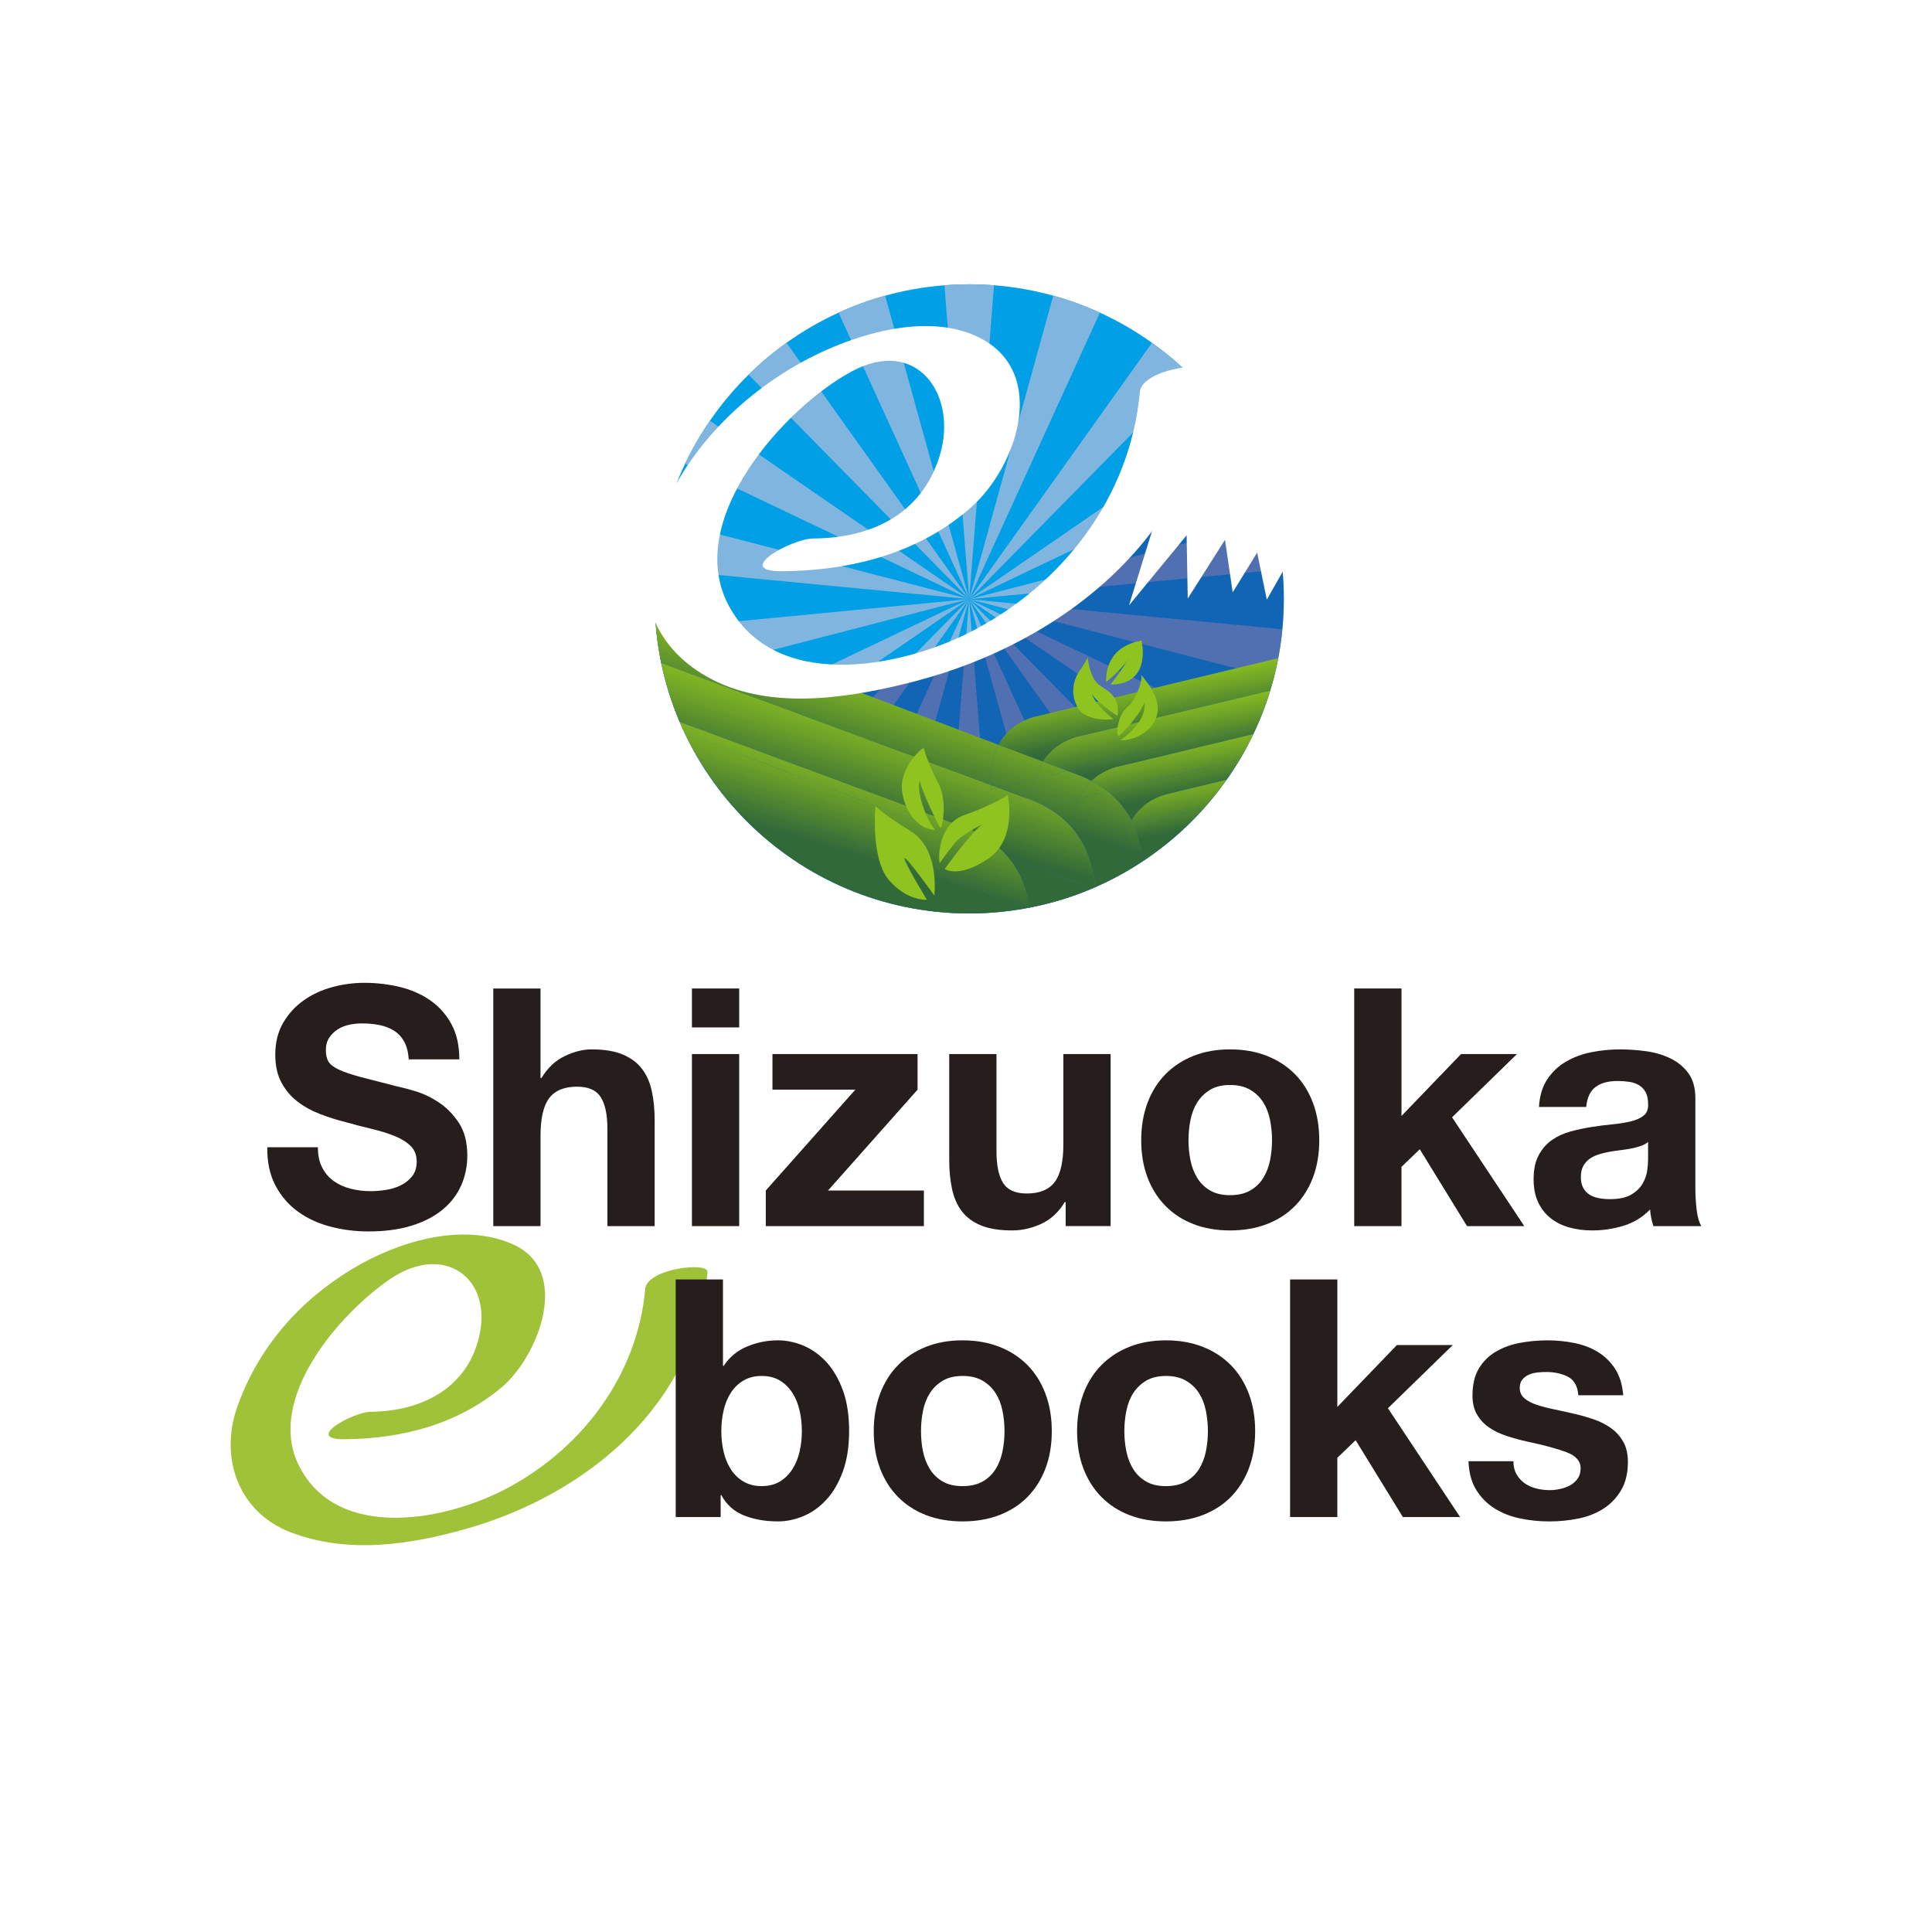 <svg height="120" viewBox="0 0 120 120" width="120" xmlns="http://www.w3.org/2000/svg" xmlns:xlink="http://www.w3.org/1999/xlink"><filter id="a" filterUnits="userSpaceOnUse"><feOffset dx="4.5" dy="4.5"/><feGaussianBlur result="uuid-6e3a9a06-1057-480b-bba9-889d8d09ad08" stdDeviation="2.25"/><feFlood flood-opacity=".25"/><feComposite in2="uuid-6e3a9a06-1057-480b-bba9-889d8d09ad08" operator="in"/><feComposite in="SourceGraphic"/></filter><linearGradient id="b" gradientTransform="matrix(-.913 .408 .408 .913 -1351.974 259.058)" gradientUnits="userSpaceOnUse" x1="-1385.972" x2="-1387.179" y1="387.247" y2="382.353"><stop offset=".297" stop-color="#326939"/><stop offset=".722" stop-color="#6da228"/><stop offset="1" stop-color="#8fc31f"/></linearGradient><linearGradient id="c" x1="-1386.504" x2="-1387.689" xlink:href="#b" y1="389.133" y2="384.323"/><linearGradient id="d" x1="-1386.381" x2="-1387.567" xlink:href="#b" y1="389.103" y2="384.293"/><linearGradient id="e" x1="-1386.327" x2="-1387.513" xlink:href="#b" y1="391.432" y2="386.621"/><linearGradient id="f" x1="-1386.437" x2="-1387.623" xlink:href="#b" y1="391.457" y2="386.648"/><linearGradient id="g" x1="-1385.081" x2="-1386.267" xlink:href="#b" y1="393.406" y2="388.596"/><linearGradient id="h" x1="-1385.846" x2="-1387.032" xlink:href="#b" y1="393.594" y2="388.784"/><linearGradient id="i" gradientTransform="matrix(.858 .514 -.514 .858 -2.3 343.614)" x1="-94.117" x2="-96.184" xlink:href="#b" y1="-282.312" y2="-290.696"/><linearGradient id="j" gradientTransform="matrix(.858 .514 -.514 .858 -2.3 343.614)" x1="-106.893" x2="-108.959" xlink:href="#b" y1="-279.165" y2="-287.544"/><linearGradient id="k" gradientTransform="matrix(.858 .514 -.514 .858 -2.3 343.614)" x1="-87.684" x2="-89.75" xlink:href="#b" y1="-283.899" y2="-292.281"/><linearGradient id="l" gradientTransform="matrix(.858 .514 -.514 .858 -2.3 343.614)" x1="-91.18" x2="-93.247" xlink:href="#b" y1="-283.036" y2="-291.419"/><linearGradient id="m" gradientTransform="matrix(.858 .514 -.514 .858 -2.3 343.614)" x1="-94.584" x2="-96.649" xlink:href="#b" y1="-282.201" y2="-290.579"/><linearGradient id="n" gradientTransform="matrix(.858 .514 -.514 .858 -2.3 343.614)" x1="-91.61" x2="-93.676" xlink:href="#b" y1="-282.932" y2="-291.312"/><linearGradient id="o" gradientTransform="matrix(.858 .514 -.514 .858 -2.3 343.614)" x1="-92.395" x2="-94.461" xlink:href="#b" y1="-282.739" y2="-291.118"/><linearGradient id="p" gradientTransform="matrix(.858 .514 -.514 .858 -2.3 343.614)" x1="-88.686" x2="-90.753" xlink:href="#b" y1="-283.652" y2="-292.034"/><linearGradient id="q" gradientTransform="matrix(.858 .514 -.514 .858 -2.3 343.614)" x1="-89.622" x2="-91.687" xlink:href="#b" y1="-283.423" y2="-291.801"/><linearGradient id="r" gradientTransform="matrix(.858 .514 -.514 .858 -2.3 343.614)" x1="-86.33" x2="-88.397" xlink:href="#b" y1="-284.233" y2="-292.614"/><linearGradient id="s" gradientTransform="matrix(.858 .514 -.514 .858 -2.3 343.614)" x1="-86.901" x2="-88.964" xlink:href="#b" y1="-284.098" y2="-292.468"/><linearGradient id="t" gradientTransform="matrix(.858 .514 -.514 .858 -2.3 343.614)" x1="-90.213" x2="-92.214" xlink:href="#b" y1="-280.849" y2="-288.963"/><linearGradient id="u" gradientTransform="matrix(.858 .514 -.514 .858 -2.3 343.614)" x1="-101.819" x2="-103.82" xlink:href="#b" y1="-277.987" y2="-286.102"/><linearGradient id="v" gradientTransform="matrix(.858 .514 -.514 .858 -2.3 343.614)" x1="-94.91" x2="-96.912" xlink:href="#b" y1="-279.686" y2="-287.807"/><linearGradient id="w" gradientTransform="matrix(.858 .514 -.514 .858 -2.3 343.614)" x1="-92.02" x2="-94.018" xlink:href="#b" y1="-280.414" y2="-288.514"/><linearGradient id="x" gradientTransform="matrix(.858 .514 -.514 .858 -2.3 343.614)" x1="-89.356" x2="-91.354" xlink:href="#b" y1="-281.067" y2="-289.169"/><linearGradient id="y" gradientTransform="matrix(.858 .514 -.514 .858 -2.3 343.614)" x1="-99.988" x2="-101.99" xlink:href="#b" y1="-275.509" y2="-283.625"/><linearGradient id="z" gradientTransform="matrix(.858 .514 -.514 .858 -2.3 343.614)" x1="-90.777" x2="-92.764" xlink:href="#b" y1="-280.708" y2="-288.767"/><linearGradient id="A" gradientTransform="matrix(.858 .514 -.514 .858 -2.3 343.614)" x1="-90.101" x2="-92.088" xlink:href="#b" y1="-277.966" y2="-286.025"/><linearGradient id="B" gradientTransform="matrix(.858 .514 -.514 .858 -2.3 343.614)" x1="-101.563" x2="-103.564" xlink:href="#b" y1="-275.121" y2="-283.237"/><linearGradient id="C" gradientTransform="matrix(.858 .514 -.514 .858 -2.3 343.614)" x1="-102.891" x2="-104.892" xlink:href="#b" y1="-274.794" y2="-282.909"/><g filter="url(#a)"><circle cx="60" cy="60" fill="none" r="60"/></g><path d="m21.409 89.394c3.54-.032 6.977-.913 9.73-3.205 2.283-1.901 4.414-7.277.704-8.91-3.166-1.393-7.188-.148-10.001 1.56-3.306 2.008-5.837 4.916-7.118 8.587-1.103 3.161.116 6.524 3.332 7.75 3.546 1.353 7.39.785 10.948-.231 7.536-2.154 14.2-7.749 14.939-15.932.06-.669-3.752-.21-3.864 1.035-.478 5.3-3.826 9.804-8.446 12.318-3.804 2.07-10.628 3.445-13.05-1.303-2.134-4.183 2.547-9.526 5.686-11.643 3.304-2.229 6.348-.059 5.49 3.602-.765 3.262-3.651 4.637-6.716 4.665-1.125.01-4.212 1.73-1.633 1.706z" fill="#9fc239"/><path d="m20.011 72.518c.179.345.417.624.713.837.296.213.644.372 1.044.475.4.103.813.155 1.241.155.289 0 .599-.024.93-.072.331-.049.641-.141.93-.279.29-.138.53-.327.724-.568.193-.241.289-.548.289-.92 0-.4-.127-.724-.382-.972-.255-.248-.589-.455-1.002-.62s-.883-.31-1.406-.435c-.524-.124-1.055-.262-1.592-.413-.551-.138-1.088-.307-1.612-.507-.524-.2-.992-.458-1.406-.775-.413-.316-.748-.713-1.002-1.188-.255-.475-.382-1.05-.382-1.726 0-.758.161-1.416.486-1.974.324-.559.747-1.023 1.271-1.396.524-.372 1.116-.647 1.778-.827.661-.178 1.323-.268 1.984-.268.772 0 1.512.086 2.222.258.71.173 1.34.451 1.892.837.551.386.988.878 1.312 1.478.324.6.486 1.326.486 2.181h-3.142c-.028-.441-.121-.806-.279-1.096-.158-.289-.369-.517-.63-.682-.262-.165-.562-.283-.899-.352-.338-.068-.707-.103-1.106-.103-.262 0-.524.028-.786.083-.262.055-.5.152-.713.289-.214.138-.389.31-.527.517-.138.206-.207.468-.207.785 0 .289.054.524.165.703.11.179.328.345.651.497.324.151.772.303 1.344.455.572.151 1.32.344 2.243.578.276.056.658.155 1.147.3.489.145.975.376 1.457.693s.899.741 1.251 1.271c.351.531.527 1.209.527 2.036 0 .675-.131 1.302-.392 1.881-.262.579-.651 1.078-1.168 1.499-.517.421-1.158.748-1.922.982-.765.234-1.65.351-2.656.351-.813 0-1.602-.1-2.368-.3-.764-.2-1.44-.513-2.026-.94-.586-.427-1.05-.972-1.395-1.633-.345-.662-.51-1.447-.496-2.357h3.142c0 .496.089.917.268 1.261z" fill="#251e1c"/><path d="m33.572 61.396v5.561h.062c.372-.62.848-1.072 1.426-1.354.579-.282 1.144-.424 1.695-.424.786 0 1.429.107 1.933.321.503.214.899.51 1.188.889.29.379.493.841.61 1.385.117.544.176 1.147.176 1.809v6.574h-2.935v-6.037c0-.881-.138-1.54-.413-1.973-.276-.435-.765-.651-1.468-.651-.799 0-1.378.238-1.736.713-.359.475-.537 1.258-.537 2.346v5.602h-2.935v-14.76h2.935z" fill="#251e1c"/><path d="m42.977 63.815v-2.419h2.935v2.419zm2.935 1.654v10.687h-2.935v-10.687z" fill="#251e1c"/><path d="m53.127 67.68h-5.148v-2.211h9.013v2.211l-5.561 6.264h5.953v2.212h-9.819v-2.212z" fill="#251e1c"/><path d="m66.192 76.156v-1.489h-.062c-.373.62-.855 1.069-1.447 1.344s-1.199.413-1.819.413c-.786 0-1.43-.104-1.933-.31-.503-.207-.899-.499-1.188-.878-.29-.379-.493-.84-.61-1.385-.117-.544-.175-1.147-.175-1.809v-6.574h2.935v6.036c0 .882.138 1.54.413 1.974.275.435.765.652 1.468.652.799 0 1.378-.238 1.736-.714.359-.475.537-1.258.537-2.346v-5.602h2.935v10.687h-2.79z" fill="#251e1c"/><path d="m71.276 68.497c.261-.696.634-1.288 1.116-1.778.483-.489 1.061-.868 1.736-1.137.675-.269 1.433-.403 2.274-.403.84 0 1.602.135 2.284.403.683.269 1.264.648 1.747 1.137.482.489.855 1.082 1.116 1.778.262.696.392 1.471.392 2.325 0 .855-.131 1.627-.392 2.316-.262.689-.635 1.278-1.116 1.767-.483.489-1.064.865-1.747 1.127-.682.261-1.444.393-2.284.393-.841 0-1.599-.132-2.274-.393-.675-.262-1.254-.637-1.736-1.127-.482-.489-.855-1.078-1.116-1.767-.262-.689-.393-1.461-.393-2.316 0-.854.131-1.629.393-2.325zm2.667 3.576c.083.407.224.772.424 1.096.2.324.465.582.796.775.331.194.744.29 1.24.29.496 0 .913-.096 1.251-.29.337-.193.606-.451.806-.775.2-.324.341-.688.424-1.096.083-.406.124-.824.124-1.251 0-.427-.041-.847-.124-1.261s-.224-.779-.424-1.096-.469-.575-.806-.775c-.338-.2-.755-.3-1.251-.3-.496 0-.91.1-1.24.3-.331.2-.596.459-.796.775-.2.317-.341.682-.424 1.096-.083.413-.124.834-.124 1.261 0 .427.041.845.124 1.251z" fill="#251e1c"/><path d="m87.049 61.396v7.918l3.7-3.845h3.473l-4.031 3.928 4.485 6.76h-3.556l-2.935-4.775-1.137 1.095v3.68h-2.935v-14.76h2.935z" fill="#251e1c"/><path d="m96.102 67.04c.304-.455.689-.82 1.158-1.096.468-.275.995-.472 1.581-.589.586-.116 1.175-.176 1.768-.176.537 0 1.082.038 1.633.114.551.076 1.054.224 1.509.444.455.221.828.527 1.117.921.289.392.434.913.434 1.56v5.561c0 .483.027.944.083 1.385.055.441.152.772.289.992h-2.977c-.056-.165-.1-.334-.135-.507-.034-.172-.058-.348-.072-.526-.469.482-1.02.819-1.654 1.012-.634.193-1.282.289-1.943.289-.51 0-.985-.062-1.427-.186-.441-.124-.826-.316-1.157-.579-.332-.262-.59-.592-.775-.992-.186-.399-.279-.875-.279-1.426 0-.607.106-1.106.321-1.499.213-.393.489-.706.827-.94.338-.235.723-.41 1.158-.527.434-.117.871-.21 1.312-.279.441-.068.875-.124 1.303-.165.427-.041.806-.103 1.137-.186.332-.083.593-.203.786-.362.192-.158.282-.389.268-.693 0-.316-.051-.568-.155-.754-.103-.186-.241-.331-.413-.434-.172-.103-.372-.172-.599-.207-.227-.034-.473-.052-.734-.052-.579 0-1.034.124-1.364.373-.331.248-.524.661-.579 1.24h-2.935c.041-.689.213-1.261.516-1.716zm5.799 4.144c-.186.062-.386.114-.6.155-.214.041-.437.076-.672.103-.235.028-.469.062-.703.104-.22.041-.438.096-.651.165-.213.069-.4.162-.559.279-.159.117-.286.265-.382.444-.096.179-.144.407-.144.683 0 .262.048.483.144.661.096.179.228.32.393.424.165.103.358.176.579.217.22.041.448.062.683.062.579 0 1.026-.097 1.343-.289.316-.193.551-.424.703-.693.152-.269.244-.541.279-.816.035-.275.051-.496.051-.662v-1.096c-.124.111-.279.197-.465.259z" fill="#251e1c"/><path d="m44.905 79.468v5.375h.041c.359-.551.845-.954 1.458-1.209.613-.255 1.25-.383 1.912-.383.537 0 1.067.111 1.592.331.522.221.995.558 1.416 1.012.42.455.761 1.037 1.023 1.747.262.71.393 1.554.393 2.533s-.132 1.822-.393 2.532-.602 1.292-1.023 1.747c-.421.455-.893.793-1.416 1.013-.525.22-1.055.331-1.592.331-.785 0-1.489-.124-2.108-.372-.62-.248-1.089-.668-1.406-1.261h-.041v1.365h-2.791v-14.76h2.935zm4.755 8.124c-.096-.413-.248-.778-.455-1.096-.206-.316-.465-.569-.775-.754-.311-.186-.686-.279-1.127-.279-.427 0-.799.093-1.115.279-.318.186-.58.438-.786.754-.206.317-.359.682-.455 1.096-.096.414-.144.848-.144 1.302 0 .442.048.869.144 1.282.096.413.249.779.455 1.096.207.317.468.569.786.754.316.186.688.279 1.115.279.441 0 .817-.093 1.127-.279.31-.186.569-.437.775-.754.207-.317.359-.682.455-1.096.096-.413.145-.84.145-1.282 0-.455-.049-.888-.145-1.302z" fill="#251e1c"/><path d="m54.663 86.569c.261-.696.634-1.288 1.115-1.778.483-.489 1.061-.868 1.736-1.137.676-.269 1.433-.403 2.274-.403.84 0 1.602.135 2.285.403s1.264.648 1.747 1.137c.482.489.855 1.082 1.115 1.778.262.696.393 1.471.393 2.325 0 .855-.131 1.627-.393 2.316-.261.688-.634 1.278-1.115 1.767-.483.489-1.064.865-1.747 1.127-.683.261-1.444.393-2.285.393-.841 0-1.598-.132-2.274-.393-.675-.262-1.254-.637-1.736-1.127-.482-.489-.855-1.078-1.115-1.767-.262-.689-.393-1.461-.393-2.316 0-.854.131-1.629.393-2.325zm2.665 3.576c.084.407.224.772.424 1.096.2.324.465.582.796.775.33.194.743.29 1.239.29.496 0 .913-.096 1.251-.29.338-.193.606-.451.805-.775.2-.324.342-.688.425-1.096.083-.406.124-.824.124-1.251 0-.427-.041-.847-.124-1.261-.084-.413-.225-.779-.425-1.096-.199-.317-.467-.575-.805-.775-.338-.2-.755-.299-1.251-.299-.496 0-.91.1-1.239.299-.332.2-.597.459-.796.775-.2.317-.341.682-.424 1.096-.083.413-.123.834-.123 1.261 0 .427.04.845.123 1.251z" fill="#251e1c"/><path d="m67.292 86.569c.262-.696.635-1.288 1.117-1.778.482-.489 1.061-.868 1.736-1.137.676-.269 1.434-.403 2.275-.403.84 0 1.601.135 2.284.403.683.269 1.264.648 1.747 1.137.483.489.854 1.082 1.116 1.778.262.696.393 1.471.393 2.325 0 .855-.132 1.627-.393 2.316-.262.688-.634 1.278-1.116 1.767-.483.489-1.064.865-1.747 1.127-.683.261-1.444.393-2.284.393-.841 0-1.599-.132-2.275-.393-.675-.262-1.254-.637-1.736-1.127-.483-.489-.855-1.078-1.117-1.767-.262-.689-.392-1.461-.392-2.316 0-.854.131-1.629.392-2.325zm2.668 3.576c.083.407.223.772.423 1.096.2.324.466.582.797.775.331.194.744.29 1.24.29.496 0 .912-.096 1.25-.29.337-.193.607-.451.807-.775.199-.324.341-.688.424-1.096.082-.406.124-.824.124-1.251 0-.427-.042-.847-.124-1.261-.083-.413-.224-.779-.424-1.096-.2-.317-.469-.575-.807-.775-.338-.2-.754-.299-1.25-.299-.496 0-.91.1-1.24.299-.331.2-.597.459-.797.775-.2.317-.34.682-.423 1.096-.084.413-.125.834-.125 1.261 0 .427.041.845.125 1.251z" fill="#251e1c"/><path d="m83.065 79.468v7.918l3.701-3.845h3.472l-4.031 3.928 4.485 6.76h-3.556l-2.935-4.775-1.137 1.095v3.68h-2.935v-14.76z" fill="#251e1c"/><path d="m94.196 91.572c.131.227.3.414.506.558.207.145.445.252.714.321.268.069.547.104.837.104.207 0 .424-.024.651-.073.227-.048.434-.124.62-.227.186-.103.34-.241.465-.413.124-.173.186-.389.186-.651 0-.441-.293-.772-.878-.992-.586-.221-1.402-.441-2.449-.662-.428-.096-.845-.21-1.25-.341-.407-.132-.769-.303-1.086-.517-.317-.213-.572-.482-.764-.807-.194-.323-.289-.719-.289-1.188 0-.689.134-1.254.402-1.695.27-.441.624-.789 1.065-1.045.441-.255.937-.434 1.488-.537.551-.103 1.116-.155 1.695-.155.579 0 1.14.056 1.685.166.544.111 1.03.296 1.457.558.427.262.782.61 1.065 1.044s.451.982.506 1.643h-2.79c-.041-.564-.256-.947-.641-1.147-.386-.2-.84-.3-1.364-.3-.166 0-.346.011-.538.032-.192.02-.369.065-.526.134-.159.069-.294.169-.403.299-.111.131-.166.307-.166.527 0 .262.097.476.29.641.192.165.444.3.754.403.31.103.665.196 1.065.279.4.082.806.173 1.219.269.428.096.845.213 1.25.351.408.138.769.321 1.086.548.316.227.571.51.764.848.192.338.289.755.289 1.251 0 .702-.142 1.292-.424 1.767-.283.476-.651.858-1.105 1.148-.455.289-.975.493-1.562.61-.586.116-1.181.175-1.787.175-.62 0-1.228-.062-1.82-.186-.593-.124-1.12-.331-1.581-.62-.462-.29-.841-.672-1.137-1.147-.296-.475-.458-1.071-.485-1.788h2.79c0 .317.066.589.197.816z" fill="#251e1c"/><path d="m79.74 37.196c0 10.791-8.748 19.539-19.539 19.539s-19.539-8.748-19.539-19.539c0-10.79 8.748-19.538 19.539-19.538s19.539 8.748 19.539 19.538z" fill="#009fe6"/><g fill="#7fb5de"><path d="m61.742 17.719c-.508-.04-1.022-.061-1.54-.061-.519 0-1.034.022-1.543.061l1.54 19.491z"/><path d="m54.98 18.365c-1.0.277-1.968.631-2.897 1.055l8.113 17.79-5.217-18.845z"/><path d="m48.853 21.292c-.838.599-1.626 1.263-2.358 1.983l13.701 13.934-11.342-15.918z"/><path d="m44.096 26.135c-.58.843-1.097 1.735-1.541 2.667l17.638 8.407z"/><path d="m41.28 32.31c-.253.983-.431 1.997-.529 3.034l19.44 1.866z"/><path d="m40.754 39.074c.099 1.036.278 2.049.532 3.032l18.904-4.895z"/><path d="m42.564 45.611c.445.931.962 1.821 1.542 2.663l16.083-11.061z"/><path d="m46.505 51.127c.732.72 1.519 1.381 2.356 1.979l11.329-15.891-13.685 13.913z"/><path d="m52.088 54.974c.926.423 1.893.777 2.891 1.053l5.211-18.811-8.102 17.758z"/><path d="m58.651 56.674c.512.04 1.029.061 1.551.061.513 0 1.022-.021 1.525-.059l-1.537-19.457-1.54 19.455z"/><path d="m65.401 56.034c.998-.275 1.965-.626 2.893-1.05l-8.101-17.765z"/><path d="m71.525 53.121c.838-.597 1.626-1.259 2.358-1.977l-13.689-13.923 11.331 15.901z"/><path d="m76.286 48.289c.582-.842 1.1-1.732 1.546-2.662l-17.636-8.406z"/><path d="m60.198 37.219 18.916 4.901c.255-.983.435-1.996.535-3.034z"/><path d="m79.653 35.354c-.097-1.039-.274-2.053-.527-3.037l-18.928 4.901z"/><path d="m77.851 28.806c-.444-.933-.961-1.824-1.542-2.668l-16.11 11.078 17.652-8.41z"/><path d="m73.91 23.276c-.732-.721-1.521-1.385-2.359-1.984l-11.351 15.923z"/><path d="m68.318 19.419c-.928-.424-1.897-.778-2.897-1.054l-5.222 18.848 8.119-17.794z"/></g><path d="m60.202 56.735c10.79 0 19.539-8.748 19.539-19.539 0-5.188-2.023-9.902-5.322-13.4l-2.066 6.758-6.585 7.22-5.447 2.533-6.08 1.647-5.953-.127-4.433-2.913-3.17-2.587c-.013.288-.021.577-.021.868 0 10.791 8.748 19.539 19.539 19.539z" fill="#252c84" opacity=".5"/><path d="m62.02 46.263 2.755 1.045c.399-.649 1.043-1.218 2.071-1.523l12.049-2.895c.2-.655.363-1.324.494-2.007l-15.181 3.651c-1.134.337-1.802.997-2.187 1.729z" fill="url(#b)"/><path d="m67.234 48.24c.195.084.377.175.553.27.38-.364.88-.668 1.538-.863l8.518-2.046c.095-.2.185-.404.273-.607l-11.825 2.889.942.357z" fill="url(#c)"/><path d="m78.117 44.994c.298-.682.559-1.384.777-2.104l-12.049 2.895c-1.027.305-1.671.874-2.071 1.523l1.517.575 11.825-2.889z" fill="url(#d)"/><path d="m70.283 50.976c.392-.695 1.051-1.315 2.137-1.636l3.758-.903c.292-.414.57-.84.83-1.277l-8.215 2.006c.671.537 1.152 1.157 1.489 1.81z" fill="url(#e)"/><path d="m67.787 48.51c.375.2.71.42 1.007.657l8.215-2.006c.3-.506.58-1.026.835-1.559l-8.518 2.046c-.658.195-1.158.499-1.538.863z" fill="url(#f)"/><path d="m70.972 53.496c1.421-.941 2.711-2.063 3.839-3.331l-4.4 1.075c.337.744.502 1.52.561 2.257z" fill="url(#g)"/><path d="m72.42 49.34c-1.086.322-1.746.941-2.137 1.636.045.087.088.175.128.263l4.4-1.075c.488-.549.943-1.127 1.368-1.728z" fill="url(#h)"/><path d="m64.334 48.362-2.344.572 2.185.811c-.005-.405.031-.89.159-1.383z" fill="url(#i)"/><path d="m61.547 48.77c-.041-.661.016-1.635.473-2.507l-21.332-8.086c.051 1.025.181 2.03.384 3.009l20.474 7.584z" fill="url(#j)"/><path d="m70.116 51.312-3.059.748c.624.972.886 2.048.956 3.047.985-.43 1.927-.941 2.819-1.52l-1.049.257c-.067-.59-.074-1.598.333-2.531z" fill="url(#k)"/><path d="m64.937 50.109c.719.4 1.281.877 1.717 1.401.002-.562.086-1.256.377-1.912l-2.094.511z" fill="url(#l)"/><path d="m64.334 48.362c.093-.355.234-.715.441-1.053l-2.755-1.045c-.458.872-.515 1.847-.473 2.507l.443.163 2.344-.572z" fill="url(#m)"/><path d="m67.787 48.51c-.176-.095-.358-.185-.553-.27l-.942-.357-1.958.478c-.128.493-.165.977-.159 1.383l.096.035c.237.103.457.213.666.33l2.094-.511c.172-.389.416-.763.757-1.088z" fill="url(#n)"/><path d="m66.292 47.883-1.517-.575c-.208.338-.348.698-.441 1.053l1.958-.478z" fill="url(#o)"/><path d="m68.794 49.167-1.763.432c-.291.656-.375 1.35-.377 1.912.148.178.283.361.403.549l3.059-.748c.049-.112.105-.225.167-.335-.337-.653-.818-1.273-1.489-1.81z" fill="url(#p)"/><path d="m67.03 49.598 1.763-.432c-.297-.237-.631-.457-1.007-.657-.341.325-.585.7-.757 1.088z" fill="url(#q)"/><path d="m70.116 51.312c-.407.934-.4 1.941-.333 2.531l1.049-.257c.047-.03.094-.059.14-.09-.059-.737-.224-1.512-.561-2.257l-.295.072z" fill="url(#r)"/><path d="m70.411 51.24c-.04-.088-.083-.176-.128-.263-.062.111-.118.223-.167.335z" fill="url(#s)"/><path d="m63.934 56.374c1.351-.261 2.654-.658 3.89-1.183l-5.262-2.012c.839.975 1.229 2.113 1.371 3.195z" fill="url(#t)"/><path d="m66.687 52.15c-.02-.18-.035-.398-.034-.64-.435-.524-.997-1.001-1.717-1.401l-.729.178c-.017-.154-.031-.339-.033-.543l-2.185-.811-.42.103c-.009-.081-.017-.17-.022-.267l-20.474-7.584c.263 1.267.649 2.49 1.144 3.655l18.022 6.676c1.015.439 1.768 1.015 2.324 1.663l5.262 2.012c.063-.027.125-.057.188-.084-.07-.999-.332-2.075-.956-3.047l-.37.091z" fill="url(#u)"/><path d="m61.989 48.934-.443-.163c.005.096.013.186.022.267l.42-.103z" fill="url(#v)"/><path d="m64.27 49.78-.096-.035c.003.204.016.388.033.543l.729-.178c-.209-.117-.429-.227-.666-.33z" fill="url(#w)"/><path d="m66.687 52.15.37-.091c-.121-.188-.255-.371-.403-.549-.001.242.013.46.034.64z" fill="url(#x)"/><path d="m60.202 56.735c1.257 0 2.485-.124 3.676-.351l-19.056-7.144c3.577 4.56 9.134 7.495 15.379 7.495z" fill="url(#y)"/><path d="m63.878 56.384.06.022c-.001-.01-.003-.022-.004-.032-.019.003-.037.007-.056.01z" fill="url(#z)"/><path d="m63.878 56.384.06.022c-.001-.01-.003-.022-.004-.032-.019.003-.037.007-.056.01z" fill="url(#A)"/><path d="m42.521 45.514c.628 1.332 1.402 2.579 2.301 3.725l19.056 7.144c.019-.003.037-.006.056-.01-.143-1.082-.532-2.22-1.371-3.195l-20.041-7.665z" fill="url(#B)"/><path d="m60.238 51.516-18.022-6.676c.097.227.2.452.305.674l20.041 7.665c-.557-.648-1.31-1.224-2.324-1.663z" fill="url(#C)"/><path d="m73.703 33.249.07 3.928 2.314-3.648.478 3.264 1.52-2.47.597 2.924.986-1.735c.242-.391.253-.288.154-1.007-.748-5.453-4.617-11.082-4.617-11.082s-.484.044-.748.176l-4.331 13.999z" fill="#fff"/><path d="m48.563 35.48c4.254-.026 8.522-1.1 11.754-3.97 2.891-2.567 4.799-8.37.524-10.535-3.515-1.779-8.671.055-11.764 1.934-3.931 2.389-6.967 5.857-8.478 10.228-1.384 4.004.27 7.525 4.011 9.25 3.738 1.722 8.456.907 12.253-.08 9.263-2.411 17.635-9.162 18.536-19.191.072-.797-4.469-.251-4.602 1.233-.586 6.514-4.807 12.003-10.562 14.924-4.445 2.256-12.193 3.684-15.006-1.725-2.742-5.273 3.475-12.209 7.66-14.472 4.104-2.221 6.624 1.511 5.477 5.233-1.135 3.682-4.293 5.115-7.859 5.138-1.342.008-5.016 2.052-1.945 2.032z" fill="#fff"/><path d="m58.411 51.418c.127 0 .456-1.696-.141-2.795-.416-.762-.866-1.939-.897-2.174-.549.341-1.483 1.528-1.349 2.655.133 1.128.875 2.404 2.076 2.448-.727-.786-1.201-2.73-.965-3.056.119.667 1.217 2.921 1.276 2.921z" fill="#8fc31f"/><path d="m58.034 55.625c.051-.516.206-2.989-1.494-4.02-1.701-1.031-2.164-1.545-2.164-1.545s-.31 3.246.824 4.586c1.134 1.34 2.37 1.237 2.37 1.237s-1.443-2.371-1.391-2.576c.052-.207 1.855 2.319 1.855 2.319z" fill="#8fc31f"/><path d="m59.295 52.372c-.463.567-.927 1.237-.927 1.237-.103-.309-.103-2.422 1.546-2.989 1.649-.566 2.68-1.237 2.68-1.237s.618 2.732-1.237 3.967c-1.856 1.237-2.679.618-2.679.618s1.752-2.421 2.37-2.782c0 0-1.288.618-1.752 1.185z" fill="#8fc31f"/><path d="m69.16 44.629c.205.061-1.668.278-2.213-.667-.545-.945-.189-1.857.055-2.214.245-.356.567-.845.556-.945-.011-.1.077 1.19.645 1.68.4.345 1.434.677 1.201 1.979 0 0-1.401-.922-1.556-1.345.055.467 1.09 1.445 1.312 1.512z" fill="#8fc31f"/><path d="m69.48 45.7c-.206 0-.049-1.298.521-1.758.57-.461 1.055-1.854.849-2.061.703.824 1.369 1.818.909 2.824-.46 1.006-1.709 1.321-2.169 1.273.751-.521 1.624-1.431 1.503-2.376-.279.825-1.527 2.097-1.612 2.097z" fill="#8fc31f"/><path d="m70.901 39.788c-2.148.384-2.222 2.063-2.194 2.576.413-.34 1.069-.929 1.417-1.493 0 0-.634 1.023-1.151 1.65 2.611.001 1.928-2.733 1.928-2.733z" fill="#8fc31f"/></svg>